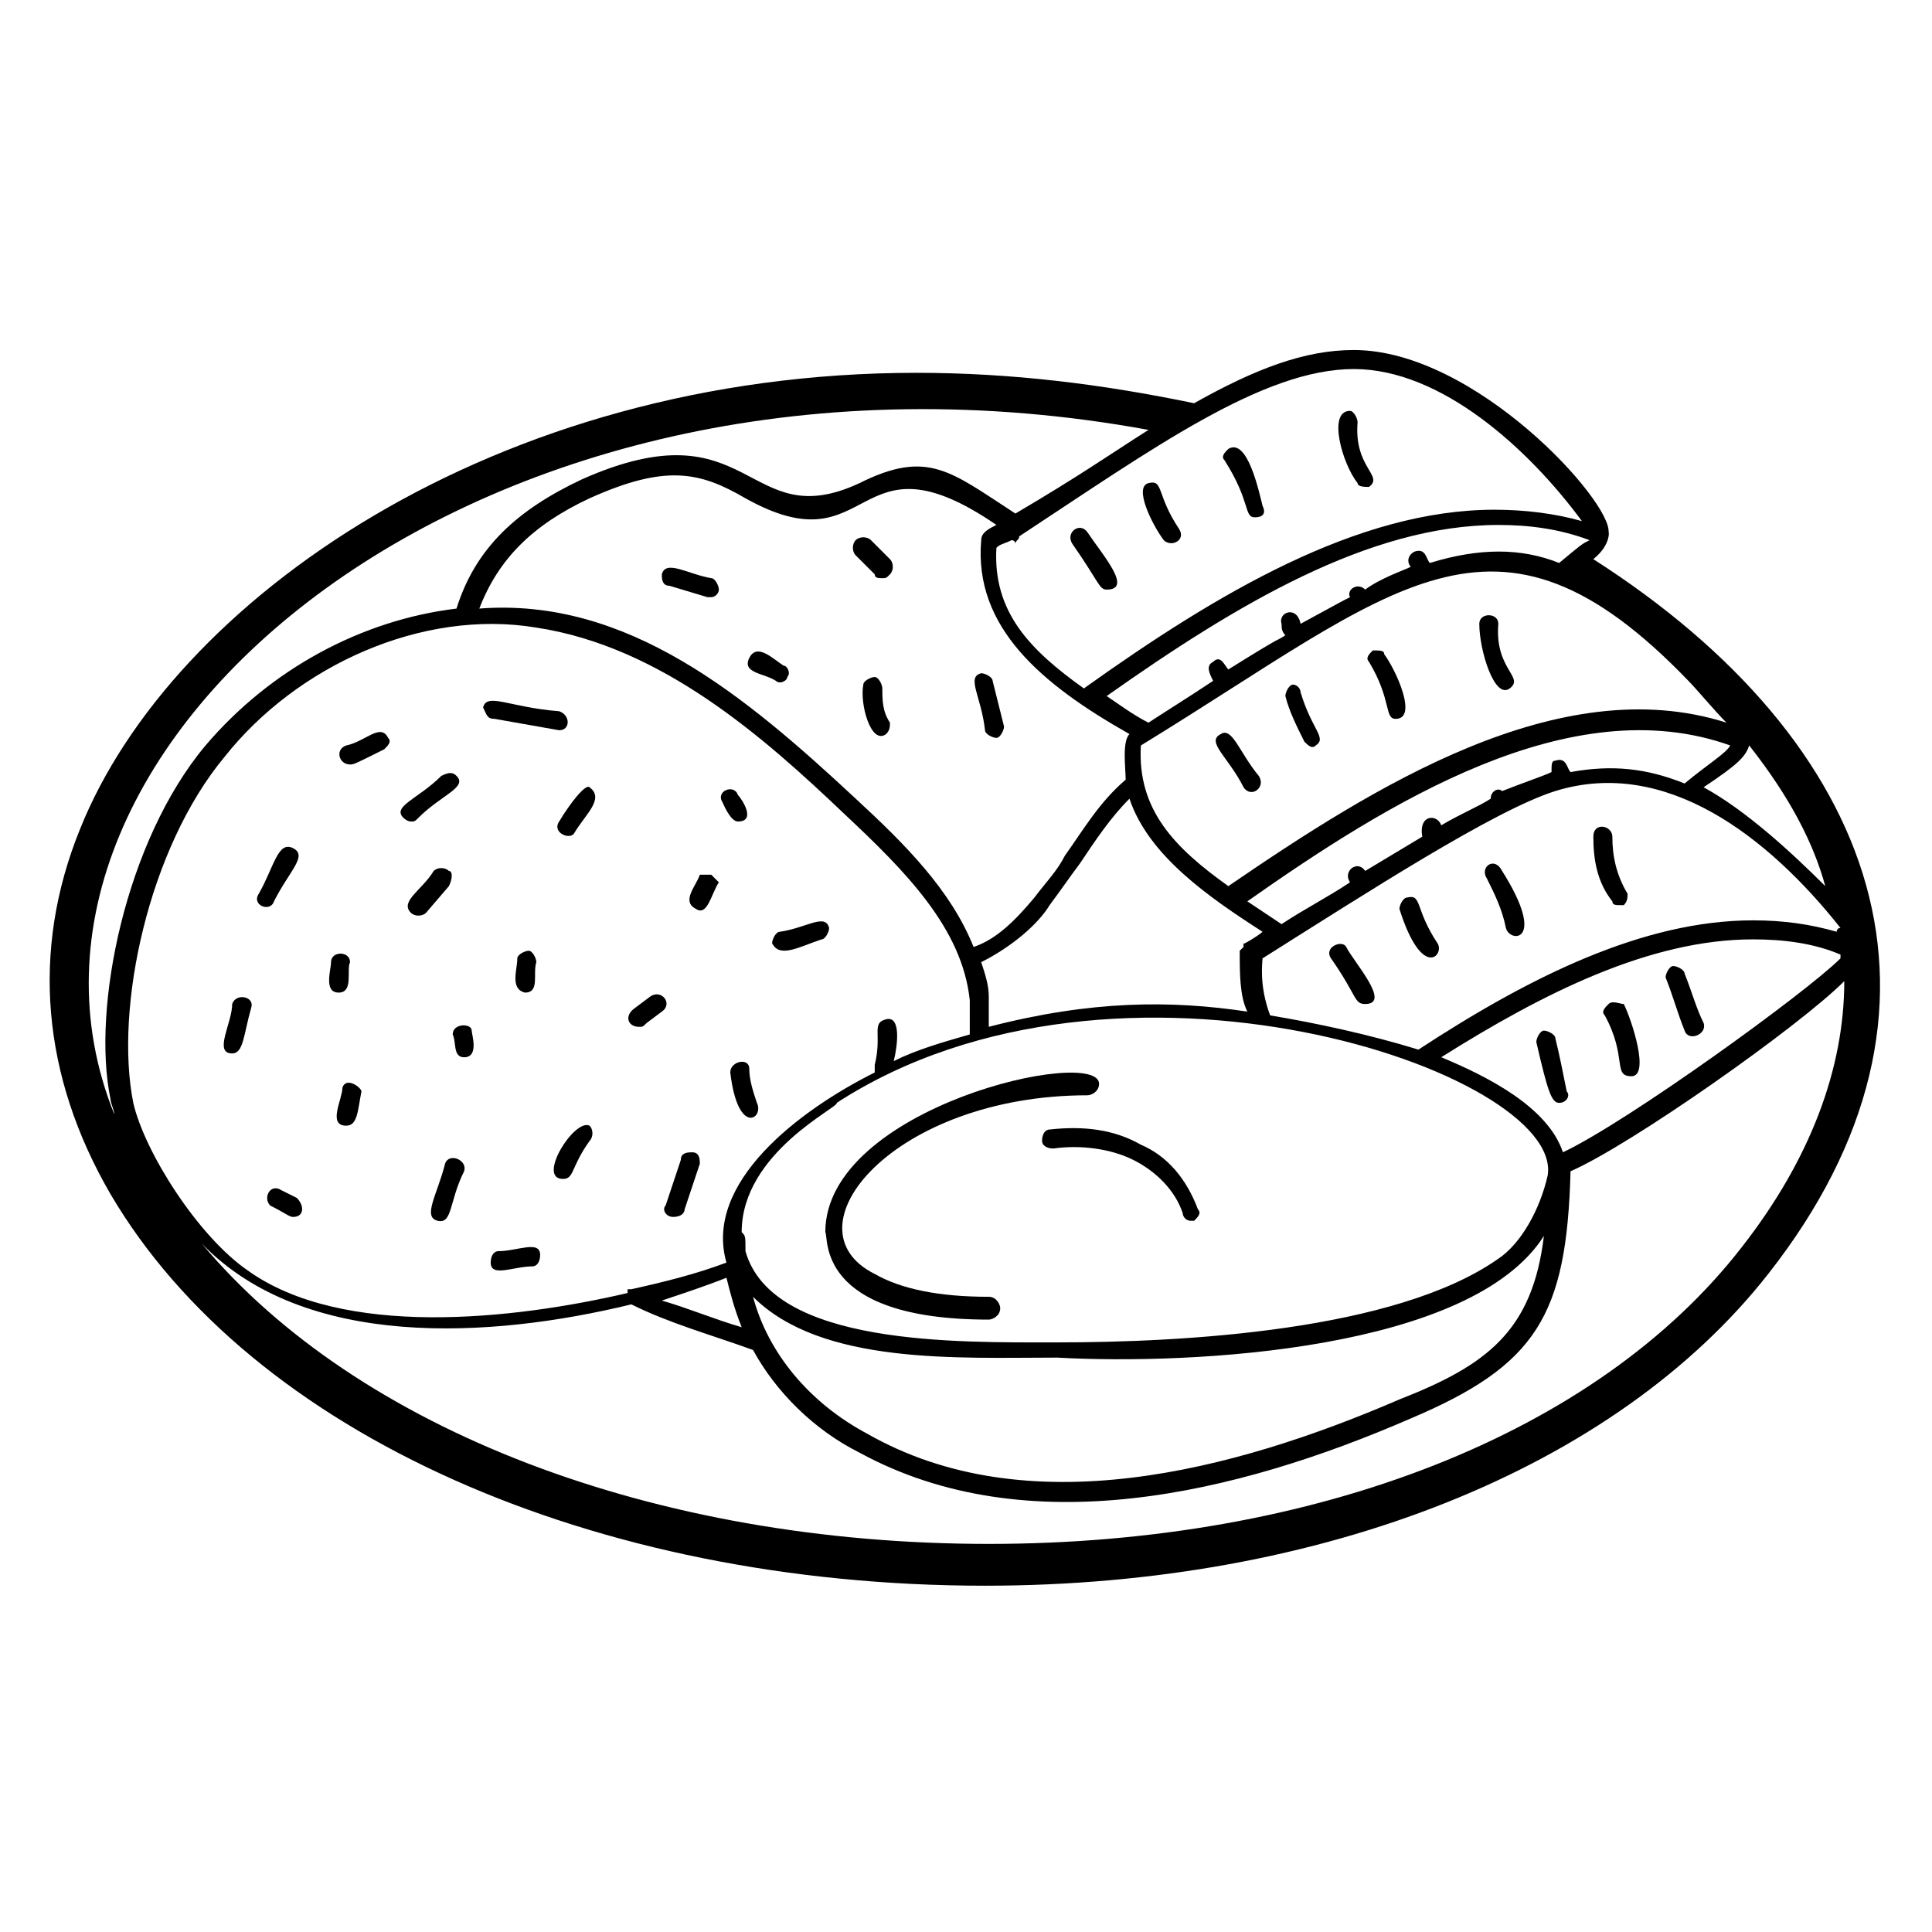 <?xml version="1.0" encoding="UTF-8"?>
<!-- Uploaded to: SVG Repo, www.svgrepo.com, Generator: SVG Repo Mixer Tools -->
<svg fill="#000000" width="800px" height="800px" version="1.1" viewBox="144 144 512 512" xmlns="http://www.w3.org/2000/svg">
 <g>
  <path d="m566.25 292.18c5.039-4.031 4.031-8.062 4.031-7.055 1.008-8.062-35.266-48.367-67.512-48.367-13.098 0-26.199 5.039-42.32 14.105-24.184-5.039-48.367-8.062-73.555-8.062-111.85 0-197.49 60.457-221.68 120.91-13.098 32.242-10.078 65.496 8.062 96.73 37.281 63.48 127.97 103.79 231.75 103.79 89.68 0 167.27-31.234 207.57-82.625 55.414-70.527 29.219-141.06-46.355-189.43zm-11.082 56.426c-2.016 1.008-8.062 3.023-13.098 5.039-1.008-1.008-3.023 0-3.023 2.016-3.023 2.016-8.062 4.031-13.098 7.055-1.012-3.023-6.047-3.023-5.039 3.019-5.039 3.023-10.078 6.047-15.113 9.07-2.016-3.023-6.047 0-4.031 3.023-6.047 4.031-12.09 7.055-18.137 11.082-3.023-2.016-6.047-4.031-9.07-6.047 37.281-26.199 85.648-56.426 127.97-41.312-1.008 2.016-6.047 5.039-12.09 10.078-10.078-4.031-19.145-5.039-30.23-3.023-1.008-1.008-1.008-4.031-4.031-3.023-1.008 0-1.008 1.008-1.008 3.023zm-80.609 63.48c-20.152-3.023-41.312-3.023-68.52 4.031v-8.062c0-3.023-1.008-6.047-2.016-9.07 8.062-4.031 15.113-10.078 18.137-15.113 3.023-4.031 5.039-7.055 8.062-11.082 4.031-6.047 8.062-12.09 13.098-17.129 5.039 15.113 21.16 26.199 35.266 35.266-1.008 1.008-6.047 4.031-5.039 3.023v1.008l-1.008 1.008c0.004 6.047 0.004 12.09 2.019 16.121zm66.504 65.496c-27.207 19.145-83.633 22.168-116.88 22.168-26.199 0-75.57 1.008-82.625-24.184 0-4.031 0-4.031-1.008-5.039 0-21.16 26.199-33.25 25.191-34.258 74.562-48.367 192.46-8.062 188.43 19.145-2.019 9.066-7.059 18.137-13.102 22.168zm12.09-6.047c-3.023 25.191-15.113 34.258-38.289 43.328-44.336 19.145-98.746 33.25-141.07 9.07-15.113-8.062-26.199-21.16-30.23-36.273 18.137 18.137 54.41 16.121 80.609 16.121 36.277 2.012 109.83-2.016 128.98-32.246zm-109.83-133c-2.016 2.016-1.008 9.07-1.008 12.09-7.055 6.047-11.082 13.098-16.121 20.152-2.016 4.031-5.039 7.055-8.062 11.082-5.039 6.047-10.078 11.082-16.121 13.098-6.047-15.113-18.137-27.207-31.234-39.297-29.223-27.207-60.457-53.402-99.754-50.383 5.039-13.098 14.105-22.168 29.223-29.223 20.152-9.07 29.223-7.055 41.312 0 34.258 19.145 28.215-19.145 66.504 7.055-2.016 1.008-4.031 2.016-4.031 4.031-2.016 23.18 16.121 38.293 39.293 51.395zm148.12-14.109c2.016 2.016 7.055 8.062 10.078 11.082-44.336-14.105-93.707 17.129-132 43.328-14.105-10.078-24.184-20.152-23.176-37.281 67.512-41.309 93.711-70.531 145.1-17.129zm-34.258-31.234c-10.078-4.031-21.16-4.031-34.258 0-1.008-1.008-1.008-4.031-4.031-3.023-2.016 1.008-2.016 3.023-1.008 4.031-2.016 1.008-8.062 3.023-12.09 6.047-2.016-2.016-5.039 0-4.031 2.016-2.016 1.008-2.016 1.008-13.098 7.055-1.008-5.039-6.047-3.023-5.039 0 0 1.008 0 2.016 1.008 3.023-3.023 2.016 1.008-1.008-15.113 9.07-1.008-1.008-2.016-4.031-4.031-2.016-2.016 1.008-1.008 3.023 0 5.039-6.047 4.031-14.105 9.07-17.129 11.082-4.031-2.016-8.062-5.039-11.082-7.055 34.258-24.184 69.527-45.344 103.79-45.344 8.062 0 16.121 1.008 24.184 4.031-2.019 1.004-2.019 1.004-8.066 6.043zm-54.41-51.391c23.176 0 46.352 21.16 60.457 40.305-7.055-2.016-15.113-3.023-23.176-3.023-36.273 0-73.555 22.168-108.82 47.359-14.105-10.078-24.184-20.152-23.176-37.281 1.008-1.008 2.016-1.008 4.031-2.016 0 0 1.008 0 1.008 1.008 0-1.008 1.008-1.008 1.008-2.016 35.266-23.176 64.488-44.336 88.672-44.336zm-54.414 16.125c-11.082 7.055-18.137 12.09-35.266 22.168-17.129-11.082-23.176-17.129-41.312-8.062-30.23 14.105-28.215-21.16-73.555-1.008-17.129 8.062-28.215 18.137-33.25 34.258-25.191 3.023-49.375 16.121-66.504 36.273-21.16 25.191-30.23 69.527-25.191 93.707 0 1.008 1.008 3.023 1.008 4.031-39.297-97.738 97.738-213.61 274.07-181.37zm-244.85 86.652c19.145-24.184 52.395-39.297 82.625-34.258 33.25 5.039 60.457 29.223 81.617 49.375 16.121 15.113 31.234 30.23 33.25 49.375v9.07c-7.055 2.016-14.105 4.031-20.152 7.055 1.008-4.031 2.016-12.09-2.016-11.082-4.031 1.008-1.008 4.031-3.023 12.09v2.016c-20.152 10.078-45.344 29.223-39.297 50.383-8.062 3.023-16.121 5.039-25.191 7.055h-1.008v1.008c-30.23 7.055-75.57 12.09-100.76-6.047-13.098-9.07-27.207-31.234-30.23-44.336-5.031-25.199 4.035-67.52 24.188-91.703zm137.04 151.14c-7.055-2.016-14.105-5.039-21.16-7.055 6.047-2.016 12.09-4.031 17.129-6.047 1.008 4.031 2.016 8.062 4.031 13.102zm265-21.16c-38.289 49.375-112.85 78.594-199.51 78.594-88.672 0-167.27-30.23-208.58-79.602 27.207 28.215 76.578 25.191 113.86 16.121 10.078 5.039 21.16 8.062 32.242 12.09 6.047 11.082 16.121 21.16 28.215 27.207 44.336 24.184 99.754 11.082 146.11-9.07 33.25-14.105 41.312-27.207 42.32-65.496 16.121-7.055 60.457-38.289 72.547-50.383 0 23.18-9.066 47.363-27.203 70.539zm26.195-76.578c-9.07 9.07-56.426 43.328-73.555 51.387-4.031-12.09-20.152-20.152-32.242-25.191 27.207-17.129 55.418-31.234 82.625-31.234 8.062 0 16.121 1.008 23.176 4.031-0.004 0-0.004 0-0.004 1.008zm-1.008-7.055c-7.055-2.016-14.105-3.023-22.168-3.023-29.223 0-59.449 15.113-88.672 34.258-13.098-4.031-27.207-7.055-39.297-9.07-3.023-8.062-2.016-14.105-2.016-15.113 27.207-17.129 61.465-39.297 77.586-44.336 29.223-9.07 56.426 12.09 75.57 36.273-1.004 0.004-1.004 1.012-1.004 1.012zm-23.176-49.375c11.082 14.105 17.129 26.199 20.152 37.281-9.07-9.07-21.16-20.152-32.242-26.199 9.07-6.043 11.082-8.059 12.09-11.082z"/>
  <path d="m322.41 466.5c2.016 0 3.023-1.008 3.023-2.016l4.031-12.09c0-1.008 0-3.023-2.016-3.023-1.008 0-3.023 0-3.023 2.016l-4.031 12.09c-1.004 1.008 0.004 3.023 2.016 3.023z"/>
  <path d="m337.53 428.21c2.016 17.129 9.07 12.09 7.055 8.062-1.008-3.023-2.016-6.047-2.016-9.07-0.004-3.023-5.039-2.016-5.039 1.008z"/>
  <path d="m361.71 392.95c1.008 0 2.016-2.016 2.016-3.023-1.008-4.031-6.047 0-13.098 1.008-1.008 0-2.016 2.016-2.016 3.023 2.012 4.031 7.051 1.008 13.098-1.008z"/>
  <path d="m339.54 361.71c5.039 0 1.008-6.047 0-7.055-1.008-3.023-6.047-1.008-4.031 2.016 0 0 2.016 5.039 4.031 5.039z"/>
  <path d="m328.46 384.88c3.023 2.016 4.031-4.031 6.047-7.055l-2.016-2.016-3.023 0.004c-1.008 3.023-5.039 7.051-1.008 9.066z"/>
  <path d="m313.34 416.12c1.008 0 1.008 0 2.016-1.008l4.031-3.023c3.023-2.016 0-6.047-3.023-4.031l-4.031 3.023c-3.023 2.016-2.016 5.039 1.008 5.039z"/>
  <path d="m293.19 456.43c3.023 0 2.016-3.023 7.055-10.078 1.008-1.008 1.008-3.023 0-4.031-4.031-2.012-14.109 14.109-7.055 14.109z"/>
  <path d="m261.95 452.39c-2.016 8.062-6.047 14.105-2.016 15.113 4.031 1.008 3.023-5.039 7.055-13.098 1.008-3.023-4.031-5.039-5.039-2.016z"/>
  <path d="m234.75 432.24c0 3.023-4.031 10.078 1.008 10.078 3.023 0 3.023-4.031 4.031-9.07-0.004-1.008-4.031-4.031-5.039-1.008z"/>
  <path d="m205.53 423.17c3.023 0 3.023-5.039 5.039-12.09 1.008-3.023-4.031-4.031-5.039-1.008 0 5.039-5.039 13.098 0 13.098z"/>
  <path d="m216.61 382.87c4.031-8.062 9.07-12.09 5.039-14.105s-5.039 5.039-9.07 12.09c-2.016 3.023 3.023 5.039 4.031 2.016z"/>
  <path d="m236.77 346.59c1.008 0 1.008 0 9.07-4.031 1.008-1.008 2.016-2.016 1.008-3.023-2.016-4.031-6.047 1.008-11.082 2.016-3.027 1.008-2.019 5.039 1.004 5.039z"/>
  <path d="m275.05 334.5 17.129 3.023c3.023 0 3.023-4.031 0-5.039-13.098-1.008-19.145-5.039-20.152-1.008 1.008 2.016 1.008 3.023 3.023 3.023z"/>
  <path d="m296.21 364.73c3.023-5.039 8.062-9.07 4.031-12.09-1.008-1.008-5.039 4.031-8.062 9.07-2.016 3.019 3.023 5.035 4.031 3.019z"/>
  <path d="m262.96 374.81c-1.008-1.008-3.023-1.008-4.031 0-3.023 5.039-9.07 8.062-6.047 11.082 1.008 1.008 3.023 1.008 4.031 0l6.047-7.055c1.008-2.012 1.008-4.027 0-4.027z"/>
  <path d="m233.74 407.05c4.031 0 2.016-6.047 3.023-8.062 0-3.023-5.039-3.023-5.039 0 0 2.019-2.016 8.062 2.016 8.062z"/>
  <path d="m283.11 407.05c4.031 0 2.016-5.039 3.023-8.062 0-1.008-1.008-3.023-2.016-3.023-1.008 0-3.023 1.008-3.023 2.016 0 3.027-2.012 8.062 2.016 9.07z"/>
  <path d="m263.97 418.14c1.008 2.016 0 6.047 3.023 6.047 4.031 0 2.016-6.047 2.016-7.055 0-2.016-5.039-2.016-5.039 1.008z"/>
  <path d="m252.89 361.71c1.008 0 1.008 0 2.016-1.008 6.047-6.047 13.098-8.062 10.078-11.082-1.008-1.008-2.016-1.008-4.031 0-6.047 6.047-13.098 8.062-10.078 11.082 0 0 1.008 1.008 2.016 1.008z"/>
  <path d="m215.61 463.48c4.031 2.016 5.039 3.023 6.047 3.023 3.023 0 3.023-3.023 1.008-5.039l-4.031-2.012c-3.023-2.016-5.039 2.016-3.023 4.027z"/>
  <path d="m276.06 475.57c-1.008 0-2.016 1.008-2.016 3.023 0 4.031 6.047 1.008 11.082 1.008 1.008 0 2.016-1.008 2.016-3.023 0-4.031-6.047-1.008-11.082-1.008z"/>
  <path d="m437.28 300.25c7.055 0-1.008-9.07-5.039-15.113-2.016-3.023-6.047 0-4.031 3.023 7.055 10.074 7.055 12.09 9.07 12.09z"/>
  <path d="m456.43 284.12c-6.047-9.07-4.031-13.098-8.062-12.09s1.008 11.082 4.031 15.113c2.016 2.016 6.047 0 4.031-3.023z"/>
  <path d="m476.58 281.1c2.016 0 3.023-1.008 2.016-3.023-1.008-4.031-4.031-18.137-9.07-15.113-1.008 1.008-2.016 2.016-1.008 3.023 7.055 11.086 5.039 15.113 8.062 15.113z"/>
  <path d="m506.8 273.04c4.031-3.023-4.031-5.039-3.023-17.129 0-1.008-1.008-3.023-2.016-3.023-6.047 0-2.016 14.105 2.016 19.145 0.004 1.008 2.016 1.008 3.023 1.008z"/>
  <path d="m467.51 338.54c-4.031 2.016 2.016 6.047 6.047 14.105 2.016 3.023 6.047 0 4.031-3.023-5.039-6.047-7.055-13.098-10.078-11.082z"/>
  <path d="m486.65 325.43c-1.008 0-2.016 2.016-2.016 3.023 1.008 4.031 3.023 8.062 5.039 12.09 1.008 1.008 2.016 2.016 3.023 1.008 3.023-2.016-1.008-4.031-4.031-14.105 0-1.008-1.008-2.016-2.016-2.016z"/>
  <path d="m507.81 316.37c-1.008 1.008-2.016 2.016-1.008 3.023 6.047 10.078 4.031 15.113 7.055 15.113 6.047 0 0-13.098-3.023-17.129 0-1.008-1.008-1.008-3.023-1.008z"/>
  <path d="m536.03 309.31c0 7.055 4.031 20.152 8.062 17.129 4.031-3.023-4.031-5.039-3.023-17.129 0-3.023-5.039-3.023-5.039 0z"/>
  <path d="m496.73 397.98c7.055 10.078 6.047 12.09 9.07 12.09 7.055 0-3.023-11.082-5.039-15.113-1.008-2.016-6.047 0-4.031 3.023z"/>
  <path d="m516.88 381.86c-1.008 0-2.016 2.016-2.016 3.023 6.047 19.145 12.09 12.09 10.078 9.07-6.047-9.074-4.031-13.102-8.062-12.094z"/>
  <path d="m538.04 376.82c2.016 4.031 4.031 8.062 5.039 13.098 1.008 4.031 11.082 4.031-1.008-15.113-2.016-4.031-6.047-1.008-4.031 2.016z"/>
  <path d="m571.29 365.74c0-3.023-5.039-4.031-5.039 0 0 6.047 1.008 12.09 5.039 17.129 0 1.008 1.008 1.008 2.016 1.008h1.008c1.008-1.008 1.008-2.016 1.008-3.023-3.023-5.035-4.031-10.074-4.031-15.113z"/>
  <path d="m556.18 419.14c0-1.008-2.016-2.016-3.023-2.016s-2.016 2.016-2.016 3.023c3.023 13.098 4.031 16.121 6.047 16.121s3.023-2.016 2.016-3.023c-1.008-5.039-2.016-10.078-3.023-14.105z"/>
  <path d="m570.29 410.07c-1.008 1.008-2.016 2.016-1.008 3.023 6.047 11.082 2.016 16.121 7.055 16.121 5.039 0 0-15.113-2.016-19.145-1.008 0-3.023-1.008-4.031 0z"/>
  <path d="m590.44 402.02c0-1.008-2.016-2.016-3.023-2.016-1.008 0-2.016 2.016-2.016 3.023 2.016 5.039 3.023 9.07 5.039 14.105 1.008 3.023 6.047 1.008 5.039-2.016-2.016-4.031-3.023-8.062-5.039-13.098z"/>
  <path d="m432.24 434.26c1.008 0 3.023-1.008 3.023-3.023 0-10.078-72.547 6.047-72.547 39.297 1.008 1.008-3.023 23.176 43.328 23.176 1.008 0 3.023-1.008 3.023-3.023 0-1.008-1.008-3.023-3.023-3.023-13.098 0-23.176-2.016-30.23-6.047-24.184-12.09 5.039-47.355 56.426-47.355z"/>
  <path d="m446.35 447.36c-7.055-4.031-15.113-5.039-24.184-4.031-1.008 0-2.016 1.008-2.016 3.023 0 1.008 1.008 2.016 3.023 2.016 7.055-1.008 15.113 0 21.16 3.023 6.047 3.023 11.082 8.062 13.098 14.105 0 1.008 1.008 2.016 2.016 2.016h1.008c1.008-1.008 2.016-2.016 1.008-3.023-3.019-8.059-8.059-14.105-15.113-17.129z"/>
  <path d="m332.49 297.22c-6.047-1.008-12.09-5.039-13.098-1.008 0 1.008 0 3.023 2.016 3.023l10.078 3.023h1.008c1.008 0 2.016-1.008 2.016-2.016-0.004-1.008-1.012-3.023-2.019-3.023z"/>
  <path d="m377.83 297.22c1.008 0 1.008 0 2.016-1.008 1.008-1.008 1.008-3.023 0-4.031l-5.039-5.039c-1.008-1.008-3.023-1.008-4.031 0-1.008 1.008-1.008 3.023 0 4.031l5.039 5.039c0 1.008 1.008 1.008 2.016 1.008z"/>
  <path d="m405.04 337.53c0 1.008 2.016 2.016 3.023 2.016 1.008 0 2.016-2.016 2.016-3.023l-3.023-12.09c0-1.008-2.016-2.016-3.023-2.016-4.027 1.004 0 6.043 1.008 15.113z"/>
  <path d="m377.83 326.44c0-1.008-1.008-3.023-2.016-3.023-1.008 0-3.023 1.008-3.023 2.016-1.008 5.039 2.016 16.121 6.047 13.098 1.008-1.008 1.008-2.016 1.008-3.023-2.016-3.019-2.016-6.043-2.016-9.066z"/>
  <path d="m342.56 318.38c-2.016 4.031 4.031 4.031 7.055 6.047 1.008 1.008 3.023 0 3.023-1.008 1.008-1.008 0-3.023-1.008-3.023-3.023-2.016-7.055-6.047-9.07-2.016z"/>
 </g>
</svg>